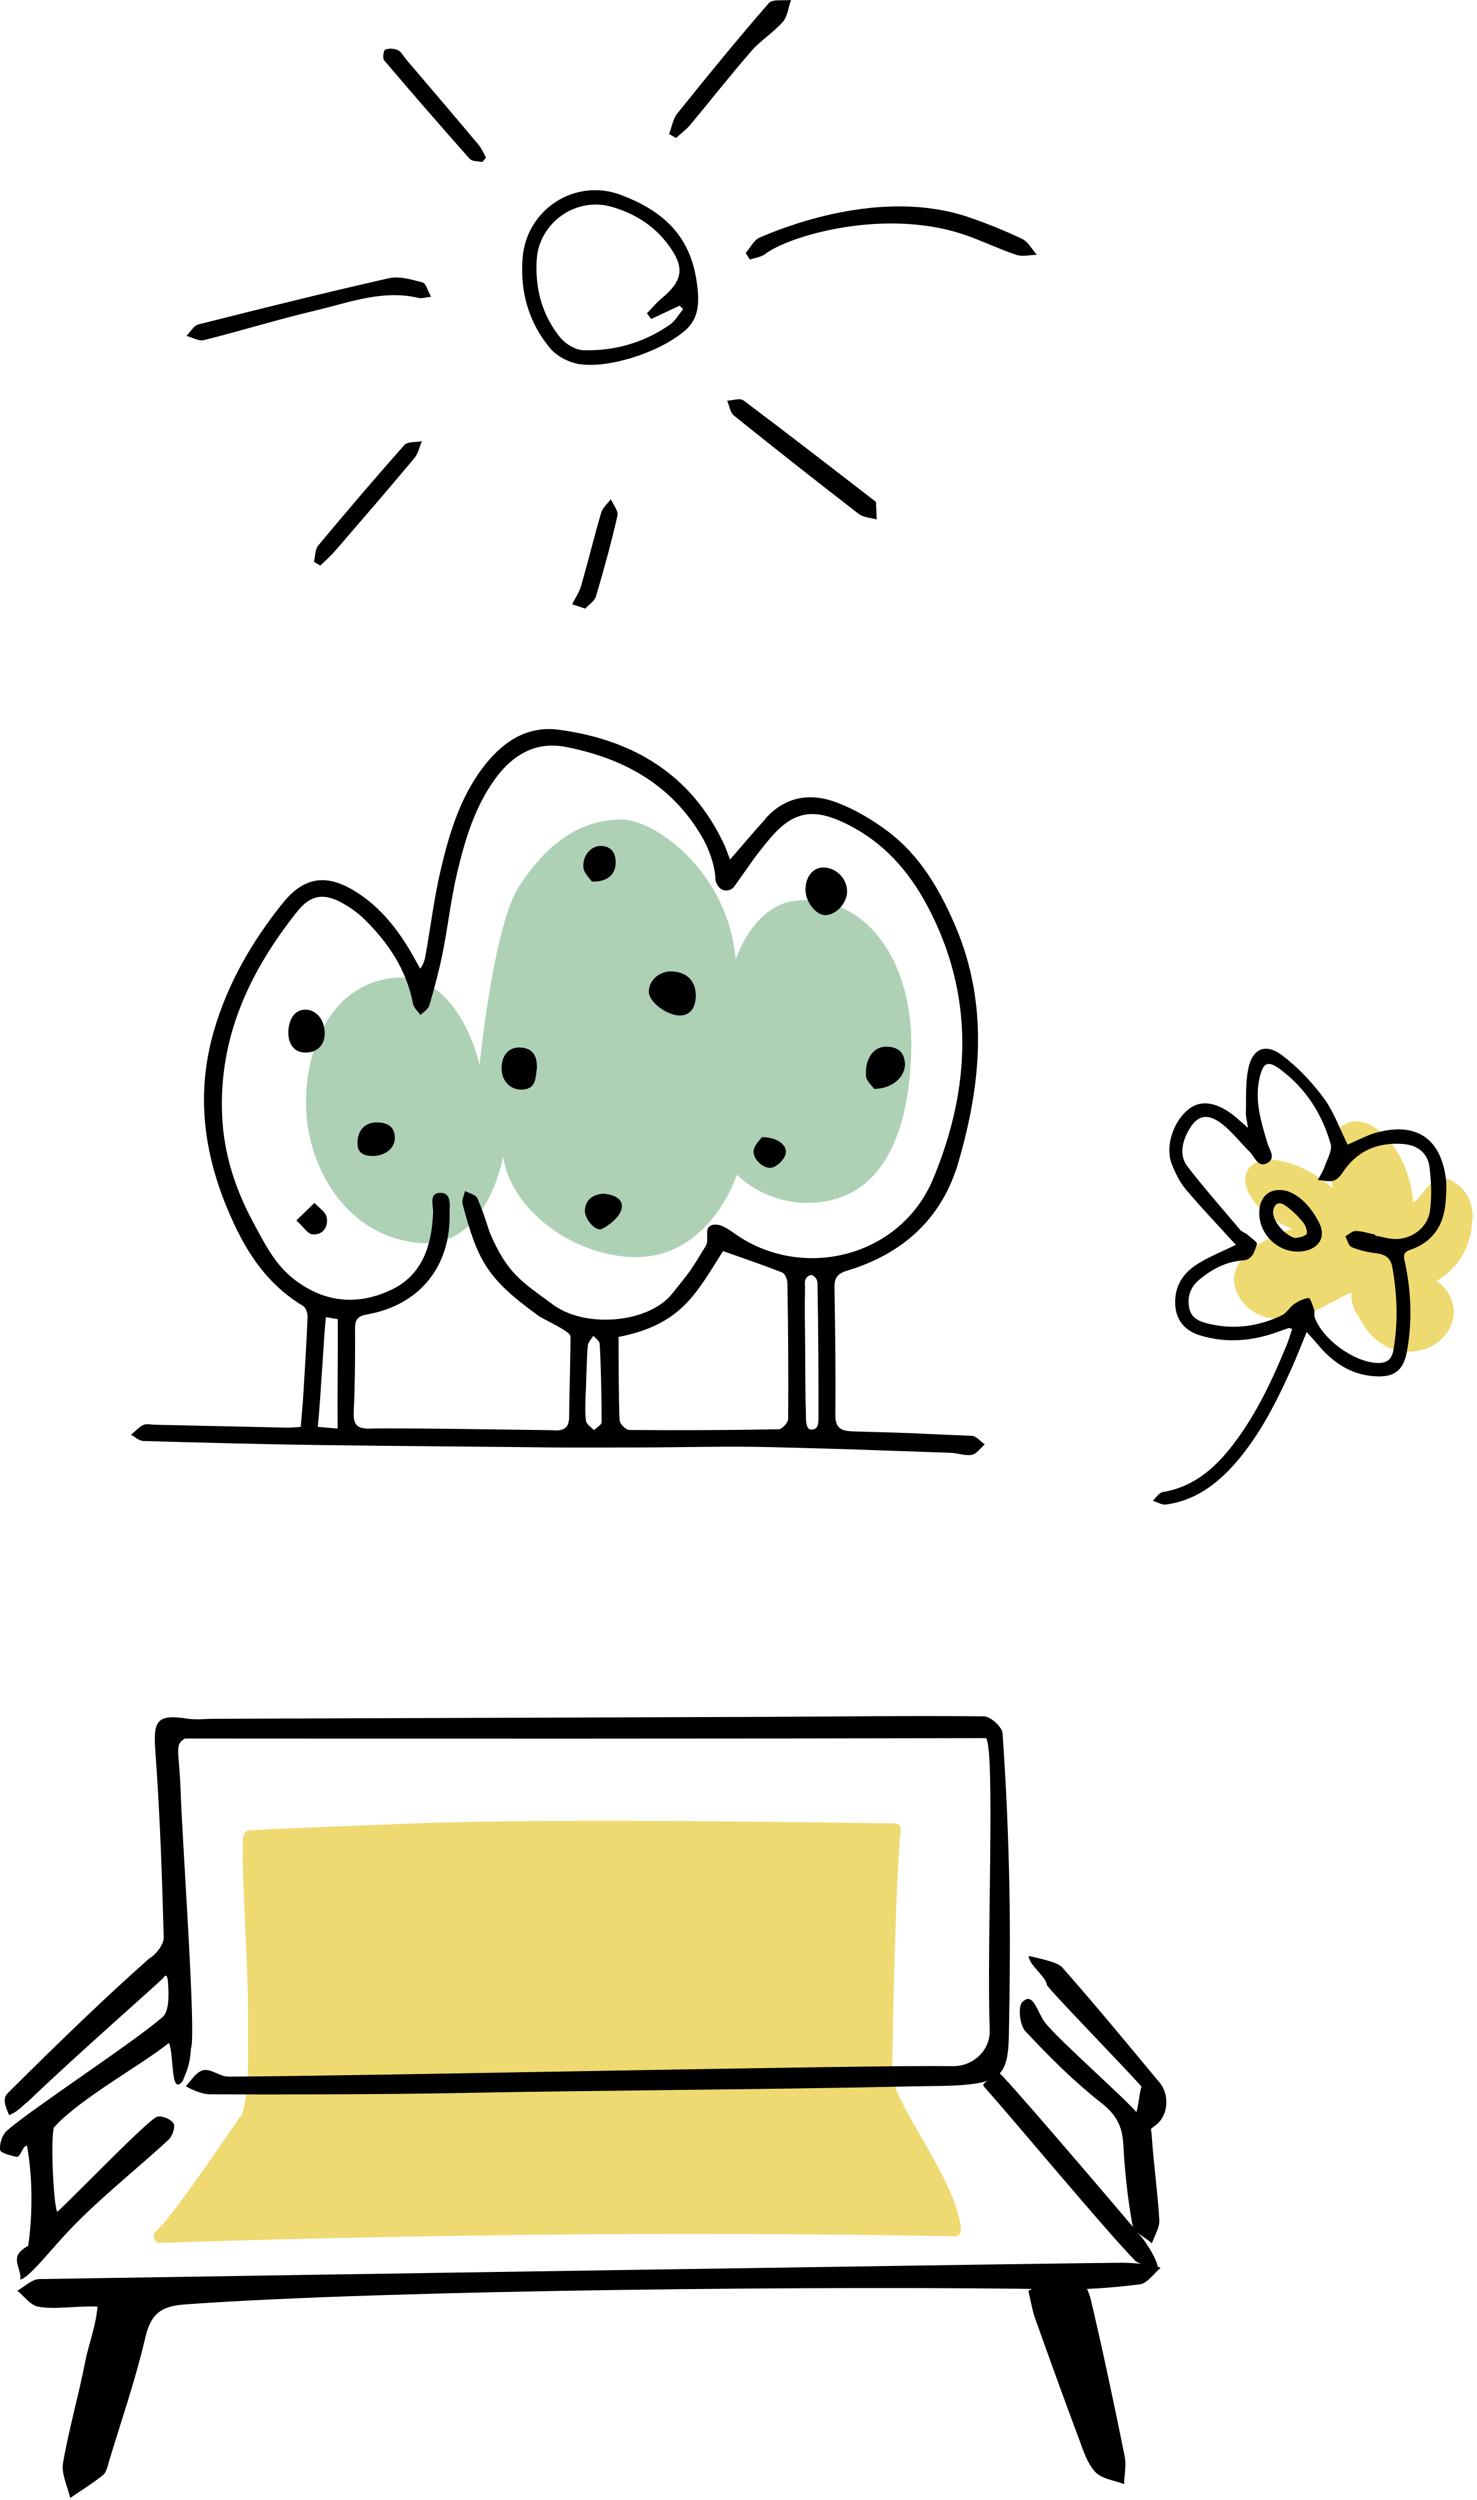 <svg width="169" height="286" viewBox="0 0 169 286" fill="none" xmlns="http://www.w3.org/2000/svg">
<path d="M66.443 41.69C65.203 41.52 63.753 40.8 62.963 39.86C60.493 36.92 59.493 33.36 59.793 29.54C60.233 23.93 65.813 20.32 71.073 22.31C75.533 24 78.833 26.66 79.673 31.96C80.113 34.73 80.023 36.7 77.893 38.21C75.103 40.37 69.713 42.13 66.443 41.67V41.69ZM74.503 36.49C74.343 36.28 74.183 36.06 74.023 35.85C74.563 35.29 75.063 34.67 75.663 34.17C78.203 32.07 78.383 30.57 76.423 27.95C74.773 25.76 72.563 24.4 69.983 23.66C65.903 22.49 61.683 25.46 61.413 29.69C61.203 32.98 62.023 36.06 64.113 38.63C64.713 39.36 65.853 40.04 66.763 40.07C70.343 40.17 73.693 39.2 76.653 37.14C77.273 36.71 77.663 35.97 78.163 35.37C78.033 35.24 77.893 35.1 77.763 34.97C76.673 35.48 75.593 35.99 74.503 36.5V36.49Z" fill="black"/>
<path d="M85.803 29.701C86.393 29.491 87.083 29.421 87.553 29.061C90.283 26.961 101.423 23.681 110.633 26.951C112.543 27.631 114.373 28.521 116.303 29.161C117.003 29.391 117.853 29.161 118.633 29.151C118.083 28.531 117.653 27.671 116.973 27.341C115.003 26.401 112.973 25.581 110.903 24.871C100.753 21.381 89.313 26.141 86.923 27.181C86.253 27.471 85.843 28.351 85.323 28.951C85.483 29.201 85.643 29.441 85.803 29.691V29.701Z" fill="black"/>
<path d="M49.333 33.959C48.933 33.249 48.743 32.419 48.363 32.319C47.113 31.989 45.703 31.559 44.503 31.829C37.203 33.479 29.943 35.289 22.693 37.119C22.163 37.249 21.783 37.979 21.333 38.429C22.003 38.609 22.753 39.059 23.343 38.909C27.583 37.849 31.753 36.549 36.003 35.549C39.913 34.629 43.783 33.089 47.953 34.099C48.233 34.169 48.553 34.039 49.333 33.949V33.959Z" fill="black"/>
<path d="M100.233 57.42C95.133 53.49 90.133 49.61 85.073 45.81C84.683 45.51 83.833 45.81 83.203 45.84C83.453 46.42 83.543 47.19 83.973 47.54C88.693 51.34 93.463 55.09 98.263 58.8C98.793 59.21 99.623 59.23 100.313 59.43C100.293 58.81 100.263 58.19 100.233 57.42Z" fill="black"/>
<path d="M77.344 15.79C77.894 15.29 78.504 14.85 78.974 14.29C81.323 11.47 83.593 8.57 86.003 5.81C87.063 4.6 88.504 3.72 89.564 2.51C90.114 1.88 90.203 0.85 90.503 0C89.633 0.1 88.394 -0.13 87.963 0.36C84.374 4.49 80.913 8.73 77.493 12.99C76.993 13.61 76.864 14.54 76.564 15.33C76.823 15.49 77.084 15.64 77.353 15.8L77.344 15.79Z" fill="black"/>
<path d="M36.643 64.71C37.213 64.16 37.813 63.641 38.333 63.041C41.383 59.511 44.433 55.98 47.423 52.401C47.853 51.88 47.993 51.12 48.273 50.48C47.583 50.611 46.633 50.501 46.263 50.92C42.913 54.691 39.643 58.531 36.413 62.41C36.043 62.861 36.073 63.641 35.923 64.27C36.163 64.421 36.403 64.56 36.643 64.71Z" fill="black"/>
<path d="M55.613 18.04C55.333 17.54 55.113 16.99 54.753 16.56C52.003 13.28 49.223 10.02 46.443 6.76C46.143 6.4 45.903 5.91 45.513 5.73C45.093 5.54 44.483 5.51 44.073 5.68C43.883 5.76 43.753 6.67 43.953 6.9C47.173 10.69 50.433 14.45 53.743 18.17C54.013 18.48 54.693 18.43 55.193 18.54C55.333 18.37 55.473 18.2 55.613 18.03V18.04Z" fill="black"/>
<path d="M66.963 69.629C67.383 69.169 68.023 68.779 68.183 68.249C69.093 65.189 69.943 62.099 70.653 58.989C70.773 58.449 70.163 57.739 69.893 57.109C69.513 57.629 68.953 58.089 68.783 58.669C67.973 61.439 67.293 64.249 66.493 67.019C66.283 67.759 65.813 68.429 65.463 69.129C65.963 69.299 66.463 69.459 66.963 69.629Z" fill="black"/>
<path d="M102.092 237.39C102.052 235.5 102.492 213.89 103.072 209.36C103.122 208.99 102.752 208.57 102.432 208.6C101.852 208.66 64.472 207.9 46.682 208.64C41.612 208.85 33.562 209.11 28.492 209.41C28.172 209.43 27.912 209.74 27.852 210.07C27.802 210.17 27.772 210.28 27.772 210.41C27.732 217.51 28.432 224.62 28.382 231.72C28.362 235.06 28.582 238.58 27.742 241.81C25.452 245.01 19.992 253.32 17.802 255.32C17.362 255.72 17.702 256.63 18.242 256.61C29.802 256.2 43.602 255.91 55.162 255.75C66.672 255.58 78.172 255.54 89.682 255.61C96.222 255.65 102.752 255.73 109.292 255.85C109.622 255.85 109.972 255.52 109.952 255.11C109.662 249.78 102.152 240.48 102.092 237.39Z" fill="#EEDA70"/>
<path d="M19.323 233.731C16.043 236.351 9.073 240.131 6.153 243.421C5.743 245.261 6.193 252.801 6.563 253.041C7.993 251.791 17.033 242.401 17.993 242.161C18.553 242.021 19.583 242.461 19.863 242.941C20.093 243.341 19.723 244.401 19.273 244.811C15.233 248.541 10.833 251.931 7.163 255.981C5.243 258.101 3.173 260.681 2.313 260.791C2.463 259.871 1.703 258.961 2.003 258.091C2.173 257.611 2.743 257.201 3.223 256.931C3.693 253.851 3.803 249.361 3.083 245.461C2.563 245.511 2.353 246.861 1.873 246.751C1.193 246.601 0.053 246.311 0.013 245.971C-0.067 245.271 0.233 244.271 0.753 243.801C3.353 241.441 15.453 233.561 18.643 230.721C19.203 230.221 19.323 228.901 19.273 227.701C19.233 226.771 19.213 225.491 18.693 226.271C18.463 226.601 8.753 235.091 3.223 240.411C2.403 241.051 2.053 241.581 1.043 241.981C0.773 241.301 0.163 240.181 0.873 239.481C7.423 232.971 12.103 228.481 17.063 224.071C17.853 223.631 18.753 222.451 18.733 221.641C18.543 214.531 18.293 207.411 17.773 200.321C17.513 196.811 17.993 196.091 21.423 196.621C22.443 196.781 23.503 196.641 24.543 196.641C45.443 196.571 66.353 196.501 87.253 196.421C95.703 196.391 104.143 196.271 112.583 196.361C113.333 196.361 114.663 197.571 114.713 198.291C115.123 204.151 115.383 210.021 115.493 215.891C115.603 221.591 115.543 227.291 115.433 232.991C115.343 237.311 114.383 238.241 109.963 238.551C108.163 238.681 106.353 238.651 104.553 238.691C86.983 239.081 69.773 239.121 52.203 239.461C44.133 239.611 32.033 239.641 23.963 239.601C23.233 239.601 21.983 239.121 21.253 238.671C21.853 238.061 22.353 237.181 23.093 236.891C24.023 236.521 25.143 237.611 26.183 237.581C42.383 237.501 99.983 236.221 109.013 236.381C111.323 236.421 113.323 234.601 113.243 232.251C112.893 222.291 113.873 200.691 112.843 198.851C85.473 198.931 48.513 198.921 21.153 198.901C19.923 199.661 20.503 200.141 20.673 205.041C20.903 211.491 22.463 232.991 21.853 234.311C21.723 236.461 21.273 237.091 20.903 238.091C19.473 239.861 19.943 235.161 19.333 233.721L19.323 233.731Z" fill="black"/>
<path d="M11.132 263.891C9.052 263.771 6.152 264.271 4.332 263.891C3.462 263.711 2.762 262.701 1.982 262.071C2.812 261.611 3.642 260.761 4.482 260.741C33.332 260.281 125.172 258.861 128.392 258.871C129.332 258.871 131.862 259.021 132.802 259.451C132.012 260.111 131.282 261.231 130.432 261.341C127.332 261.731 124.182 261.971 121.062 261.911C97.502 261.501 44.672 261.931 21.162 263.641C18.372 263.841 17.252 264.741 16.622 267.451C15.512 272.241 13.882 276.921 12.462 281.631C12.302 282.171 12.172 282.861 11.782 283.171C10.592 284.121 9.292 284.921 8.032 285.781C7.732 284.441 6.992 283.021 7.212 281.771C7.892 277.851 9.012 274.001 9.772 270.091C10.122 268.281 11.022 265.951 11.152 263.861L11.132 263.891Z" fill="black"/>
<path d="M130.643 238.761C128.783 236.621 119.853 227.472 119.793 227.092C119.653 226.082 117.713 224.801 117.703 223.771C118.683 224.011 120.973 224.442 121.523 225.062C125.353 229.402 129.033 233.872 132.733 238.322C133.733 239.522 133.853 242.041 132.073 243.261C131.513 243.651 131.733 243.512 131.783 244.342C131.993 247.562 132.463 250.761 132.653 253.981C132.703 254.851 132.103 255.761 131.803 256.651C131.033 255.961 129.733 255.372 129.583 254.572C129.013 251.502 128.703 248.371 128.523 245.251C128.403 243.211 127.693 241.902 125.993 240.572C122.873 238.132 120.033 235.282 117.323 232.382C116.683 231.692 116.453 229.582 116.973 229.052C118.223 227.772 118.683 230.241 119.573 231.391C120.993 233.241 128.493 239.862 130.013 241.622C130.213 241.402 130.423 238.971 130.623 238.751L130.643 238.761Z" fill="black"/>
<path d="M117.643 262.1C119.303 261.24 121.023 260.16 122.903 259.57C123.163 259.49 124.483 261.73 124.793 263.01C126.203 268.97 127.463 274.98 128.683 280.98C128.893 282.01 128.653 283.12 128.623 284.2C127.503 283.76 126.073 283.61 125.333 282.82C124.403 281.83 123.943 280.35 123.453 279.02C121.723 274.4 120.053 269.76 118.393 265.11C118.143 264.4 118.033 263.64 117.663 262.09L117.643 262.1Z" fill="black"/>
<path d="M130.573 255.88C131.113 256.52 132.383 258.43 132.483 259.43C131.573 259.16 130.373 259.16 129.803 258.56C125.813 254.37 116.403 243.01 112.563 238.69C112.163 238.24 114.083 237.7 114.203 237.05C114.263 236.72 127.153 251.82 130.573 255.88Z" fill="black"/>
<path d="M141.963 148.65C143.383 150.74 145.913 151.23 148.263 150.71C150.563 150.2 152.503 148.82 154.623 147.86C154.563 148.9 154.883 149.92 155.533 150.74C156.153 152.04 157.123 153.18 158.383 153.91C161.153 155.53 165.133 154.42 166.183 151.23C166.753 149.47 165.843 147.55 164.383 146.54C166.583 145.27 168.133 142.97 168.393 140.35C168.393 140.26 168.393 140.18 168.373 140.1C168.783 138.4 168.153 136.47 166.663 135.45C166.283 135.11 165.823 134.88 165.313 134.84C164.223 134.74 163.523 135.54 162.903 136.32C162.623 136.66 162.353 137.01 162.083 137.35C161.943 137.42 161.813 137.49 161.673 137.56C161.593 136.2 161.293 134.85 160.763 133.57C159.963 131.64 158.633 129.53 156.663 128.63C154.753 127.76 152.833 128.65 152.403 130.74C152.063 132.39 152.183 134.21 152.503 135.94C151.273 134.93 149.973 134.01 148.503 133.41C146.963 132.78 144.093 132.01 142.903 133.67C141.693 135.35 143.333 137.56 144.603 138.65C145.563 139.48 146.673 140.09 147.833 140.6C144.043 141.82 139.293 144.73 141.983 148.68L141.963 148.65Z" fill="#EEDA70"/>
<path d="M157.613 129.551C162.053 128.371 164.833 130.251 165.433 134.791C165.553 135.701 165.483 136.651 165.403 137.581C165.183 140.221 163.913 142.121 161.353 142.991C160.503 143.281 160.603 143.721 160.753 144.411C161.483 147.791 161.603 151.201 160.983 154.611C160.573 156.891 159.443 157.641 157.123 157.441C154.403 157.211 152.403 155.781 150.723 153.751C150.373 153.331 149.993 152.931 149.513 152.391C148.893 153.891 148.403 155.171 147.843 156.421C146.083 160.321 144.193 164.141 141.343 167.401C139.213 169.841 136.703 171.691 133.393 172.131C132.923 172.191 132.403 171.841 131.903 171.691C132.283 171.351 132.623 170.771 133.043 170.701C136.333 170.161 138.703 168.251 140.703 165.761C143.573 162.181 145.493 158.081 147.223 153.881C147.463 153.291 147.643 152.671 147.853 152.041C147.603 151.981 147.513 151.921 147.443 151.941C147.023 152.081 146.603 152.231 146.193 152.381C143.263 153.441 140.303 153.691 137.293 152.771C135.263 152.151 134.303 150.611 134.483 148.501C134.643 146.621 135.733 145.371 137.223 144.481C138.533 143.701 139.963 143.121 141.413 142.421C141.303 142.301 141.163 142.151 141.023 142.001C139.233 140.031 137.393 138.111 135.683 136.071C134.983 135.241 134.473 134.191 134.073 133.171C133.263 131.081 134.323 128.071 136.193 126.761C137.603 125.771 139.503 126.181 141.493 127.891C141.843 128.191 142.183 128.501 142.803 129.041C142.673 128.191 142.533 127.721 142.553 127.251C142.603 125.581 142.493 123.871 142.833 122.251C143.303 119.981 144.783 119.311 146.653 120.701C148.463 122.051 150.093 123.781 151.443 125.601C152.613 127.171 153.283 129.121 154.203 130.951C155.313 130.481 156.413 129.861 157.593 129.541L157.613 129.551ZM159.833 141.751C161.673 141.681 163.353 140.381 163.613 138.561C163.843 136.931 163.773 135.221 163.573 133.571C163.363 131.851 162.143 130.971 160.423 130.871C157.533 130.691 155.223 131.701 153.603 134.181C153.353 134.561 152.953 134.991 152.553 135.081C152.003 135.211 151.383 135.041 150.793 135.001C151.043 134.511 151.363 134.041 151.543 133.521C151.843 132.651 152.463 131.631 152.253 130.871C151.283 127.461 149.423 124.551 146.553 122.391C145.073 121.281 144.543 121.511 144.123 123.311C143.523 125.901 144.293 128.331 145.013 130.761C145.233 131.521 146.023 132.481 145.033 133.041C143.943 133.671 143.593 132.381 143.013 131.801C141.943 130.741 141.013 129.511 139.833 128.591C138.053 127.211 136.823 127.621 135.823 129.661C135.193 130.951 135.003 132.331 135.883 133.471C137.803 135.951 139.883 138.311 141.913 140.711C142.103 140.941 142.453 141.021 142.693 141.221C143.113 141.581 143.903 142.131 143.823 142.341C143.543 143.111 143.373 144.121 142.203 144.201C140.303 144.331 138.713 145.181 137.273 146.361C136.213 147.231 135.793 148.371 136.083 149.691C136.353 150.931 137.413 151.251 138.493 151.491C141.343 152.131 144.073 151.721 146.673 150.481C147.233 150.211 147.573 149.541 148.103 149.181C148.593 148.841 149.183 148.551 149.743 148.501C149.913 148.481 150.203 149.341 150.363 149.821C150.453 150.101 150.333 150.451 150.433 150.721C151.353 153.251 154.883 155.801 157.533 155.931C158.583 155.981 159.223 155.621 159.423 154.521C159.993 151.331 159.873 148.151 159.313 144.971C159.133 143.951 158.523 143.501 157.483 143.381C156.523 143.271 155.543 143.051 154.653 142.681C154.303 142.541 154.163 141.871 153.933 141.441C154.333 141.221 154.733 140.821 155.133 140.831C155.873 140.851 156.613 141.101 157.353 141.251C157.353 141.291 157.343 141.321 157.333 141.361C158.163 141.501 158.993 141.781 159.813 141.751H159.833Z" fill="black"/>
<path d="M150.923 139.861C151.733 141.441 151.003 142.791 149.243 143.121C146.473 143.651 143.833 141.211 144.103 138.381C144.273 136.691 145.493 135.781 147.323 136.281C148.883 136.841 150.063 138.201 150.923 139.861ZM149.483 141.211C149.663 141.031 149.403 140.191 149.103 139.841C148.483 139.111 147.783 138.391 146.993 137.871C146.243 137.381 145.723 137.801 145.673 138.681C145.623 139.651 146.963 141.351 148.233 141.651C148.483 141.571 149.143 141.551 149.483 141.201V141.211Z" fill="black"/>
<path d="M91.404 103C99.524 102.55 104.694 110.42 104.254 120.81C103.814 131.2 100.164 136.63 94.104 137.5C88.044 138.37 84.314 134.4 84.314 134.4C84.314 134.4 81.244 144.04 72.454 143.82C65.514 143.64 58.434 138.38 57.574 132.32C57.574 132.32 55.744 142.91 47.944 142.2C39.734 141.45 35.484 133.89 35.054 127.39C34.624 120.9 37.394 112.75 44.914 111.89C52.574 111.02 54.874 121.85 54.874 121.85C54.874 121.85 56.444 105.94 59.374 101.43C61.804 97.69 65.464 93.76 71.104 93.76C75.024 93.76 83.314 99.81 84.184 109.77C84.184 109.77 86.214 103.29 91.404 103.01V103Z" fill="#AED1B5"/>
<path d="M87.603 93.63C89.893 91.08 92.793 90.67 95.793 91.83C97.823 92.61 99.783 93.76 101.533 95.07C105.273 97.86 107.543 101.79 109.343 106.01C113.133 114.95 112.273 123.99 109.663 132.97C107.783 139.42 103.303 143.45 96.933 145.37C95.793 145.71 95.463 146.22 95.483 147.34C95.563 152.15 95.633 156.96 95.583 161.77C95.563 163.31 96.103 163.71 97.593 163.76C107.213 164.03 101.603 163.88 111.213 164.27C111.713 164.29 112.193 164.91 112.673 165.25C112.183 165.67 111.743 166.34 111.193 166.44C110.413 166.58 109.563 166.23 108.743 166.21C96.833 165.81 100.143 165.87 88.223 165.56C83.033 165.43 77.823 165.6 72.633 165.6C71.533 165.6 64.913 165.62 63.293 165.6C54.343 165.49 45.403 165.45 36.453 165.32C29.763 165.23 23.073 165.05 16.393 164.86C15.923 164.85 15.453 164.39 14.993 164.15C15.463 163.76 15.883 163.27 16.413 163.02C16.773 162.85 17.283 162.99 17.723 163C22.753 163.11 27.783 163.22 32.813 163.33C33.393 163.34 33.983 163.28 34.413 163.25C34.523 161.84 34.643 160.64 34.713 159.44C34.893 156.53 35.073 153.61 35.193 150.69C35.213 150.26 35.003 149.61 34.693 149.42C31.173 147.3 28.863 144.31 27.053 140.59C23.483 133.23 22.183 125.71 24.513 117.81C26.083 112.46 28.863 107.66 32.363 103.31C34.783 100.31 37.343 99.93 40.653 101.98C43.553 103.78 45.573 106.39 47.233 109.3C47.523 109.81 47.793 110.32 48.083 110.83C48.543 110.2 48.633 109.64 48.733 109.07C49.293 105.86 49.693 102.61 50.443 99.44C51.393 95.4 52.603 91.41 55.113 88C57.303 85.04 60.133 82.97 63.983 83.49C72.443 84.64 79.083 88.58 82.843 96.58C83.093 97.11 83.273 97.67 83.533 98.34C84.973 96.68 86.273 95.13 87.633 93.63H87.603ZM63.433 163.66C64.633 163.67 65.123 163.28 65.123 162.05C65.123 160.01 65.293 154.92 65.273 152.87C65.273 152.31 62.073 150.89 61.633 150.55C55.763 146.3 54.663 144.31 52.923 137.72C52.813 137.29 53.103 136.75 53.213 136.26C53.693 136.52 54.413 136.67 54.603 137.06C55.183 138.31 55.583 139.64 56.013 140.95C58.013 145.69 59.713 146.63 63.063 149.1C66.773 152.05 74.153 151.4 76.873 148.05C79.063 145.32 78.923 145.54 80.763 142.53C80.823 142.44 80.843 142.33 80.873 142.22C81.083 141.45 80.473 140.17 81.803 140.1C82.513 140.06 83.333 140.61 83.973 141.07C91.683 146.61 103.003 143.91 106.773 134.86C111.073 124.54 111.593 113.9 106.093 103.61C103.963 99.61 101.063 96.35 96.943 94.3C93.163 92.42 90.823 92.72 88.123 95.9C86.343 97.99 85.603 99.22 83.993 101.45C83.593 102 82.273 102.28 81.853 100.67C81.903 99.78 81.443 97.65 80.283 95.67C76.763 89.69 71.263 86.72 64.713 85.45C61.313 84.79 58.683 86.35 56.703 89.04C54.333 92.28 53.203 96.06 52.303 99.88C51.593 102.89 51.253 105.98 50.653 109.01C50.243 111.04 49.703 113.05 49.123 115.04C49.003 115.46 48.463 115.77 48.113 116.12C47.823 115.7 47.353 115.32 47.263 114.86C46.513 110.95 44.423 107.82 41.633 105.11C40.923 104.42 40.093 103.84 39.233 103.35C37.063 102.12 35.533 102.36 33.993 104.3C28.583 111.11 25.043 118.6 25.413 127.57C25.593 132.05 26.953 136.13 29.063 140.02C30.343 142.38 31.513 144.76 33.793 146.47C37.283 149.09 41.003 149.33 44.733 147.58C48.323 145.9 49.403 142.51 49.553 138.76C49.593 137.91 49.033 136.48 50.373 136.47C51.723 136.45 51.433 137.93 51.443 138.85C51.563 144.93 47.983 149.32 42.003 150.38C40.993 150.56 40.623 150.9 40.623 151.96C40.643 155.17 40.623 158.38 40.473 161.58C40.403 163.1 40.963 163.48 42.373 163.44C45.853 163.34 59.903 163.59 63.443 163.63L63.433 163.66ZM70.773 152.95C70.793 155.16 70.773 160.35 70.893 162.49C70.913 162.9 71.623 163.6 72.013 163.6C77.703 163.65 83.403 163.62 89.093 163.52C89.483 163.52 90.183 162.76 90.183 162.35C90.223 157.16 90.183 151.96 90.093 146.77C90.093 146.36 89.813 145.7 89.493 145.58C87.313 144.72 85.093 143.97 82.733 143.13C79.633 148.01 77.973 151.55 70.753 152.96L70.773 152.95ZM92.213 162.12C92.233 162.6 92.253 163.71 92.933 163.54C93.683 163.54 93.653 162.63 93.653 162.18C93.663 157.22 93.633 152.26 93.543 147.29C93.543 146.81 93.643 146.23 92.853 145.85C91.893 146.08 92.123 146.87 92.113 147.39C92.053 149.81 92.113 152.24 92.133 154.67C92.153 157.15 92.133 159.63 92.223 162.11L92.213 162.12ZM38.633 163.44C38.603 159.34 38.673 154.81 38.653 150.92C38.423 150.88 37.533 150.74 37.303 150.69C37.143 151.36 36.713 159.8 36.363 163.24C36.743 163.27 37.533 163.34 38.643 163.44H38.633ZM67.053 162.57C67.113 162.96 67.643 163.27 67.963 163.62C68.273 163.31 68.843 163.01 68.843 162.7C68.853 160.72 68.753 155.69 68.613 153.72C68.593 153.4 68.143 153.12 67.893 152.82C67.673 153.18 67.313 153.53 67.263 153.92C67.133 154.85 67.043 159.77 66.993 159.77C66.993 160.71 66.913 161.66 67.053 162.58V162.57Z" fill="black"/>
<path d="M79.613 113.77C79.573 112.13 78.423 111.1 76.693 111.14C75.323 111.18 74.213 112.24 74.243 113.5C74.263 114.64 76.293 116.17 77.793 116.18C78.973 116.18 79.653 115.28 79.613 113.76V113.77Z" fill="black"/>
<path d="M92.163 101.86C92.193 103.21 93.393 104.72 94.433 104.7C95.713 104.67 96.973 103.26 96.923 101.9C96.873 100.42 95.573 99.19 94.113 99.25C92.953 99.3 92.133 100.4 92.163 101.86Z" fill="black"/>
<path d="M100.043 124.581C102.213 124.531 103.643 123.111 103.543 121.611C103.443 120.221 102.543 119.721 101.293 119.751C99.943 119.781 98.963 121.131 99.083 123.081C99.123 123.691 99.823 124.261 100.043 124.591V124.581Z" fill="black"/>
<path d="M34.933 120.42C36.253 120.43 37.113 119.62 37.153 118.31C37.203 116.77 36.243 115.53 34.973 115.51C33.803 115.49 33.033 116.49 32.993 118.06C32.963 119.51 33.703 120.41 34.923 120.42H34.933Z" fill="black"/>
<path d="M61.433 122.141C61.463 120.741 60.903 119.921 59.553 119.841C58.253 119.761 57.423 120.681 57.393 122.171C57.363 123.571 58.313 124.681 59.673 124.661C61.453 124.631 61.253 123.181 61.443 122.141H61.433Z" fill="black"/>
<path d="M40.904 130.72C40.864 131.89 41.584 132.23 42.584 132.25C44.014 132.27 45.154 131.41 45.174 130.25C45.204 128.89 44.334 128.43 43.144 128.41C41.784 128.39 40.934 129.29 40.894 130.73L40.904 130.72Z" fill="black"/>
<path d="M69.063 136.561C67.893 136.651 67.053 137.151 66.923 138.411C66.823 139.401 68.153 140.97 68.883 140.59C69.803 140.12 70.883 139.24 71.113 138.33C71.413 137.12 70.193 136.671 69.053 136.561H69.063Z" fill="black"/>
<path d="M67.743 100.86C69.553 100.91 70.453 99.99 70.443 98.66C70.443 97.59 69.973 96.85 68.823 96.78C67.693 96.71 66.623 97.84 66.753 99.25C66.813 99.91 67.513 100.52 67.733 100.87L67.743 100.86Z" fill="black"/>
<path d="M87.173 130.1C86.953 130.43 86.323 130.98 86.233 131.61C86.083 132.61 87.463 133.86 88.383 133.57C89.013 133.37 89.733 132.65 89.893 132.03C90.153 131.04 88.923 130.08 87.173 130.1Z" fill="black"/>
<path d="M33.913 139.631C34.753 140.391 35.223 141.181 35.753 141.221C36.963 141.321 37.583 140.341 37.383 139.271C37.273 138.651 36.473 138.161 35.983 137.621C35.393 138.191 34.793 138.771 33.903 139.631H33.913Z" fill="black"/>
</svg>
